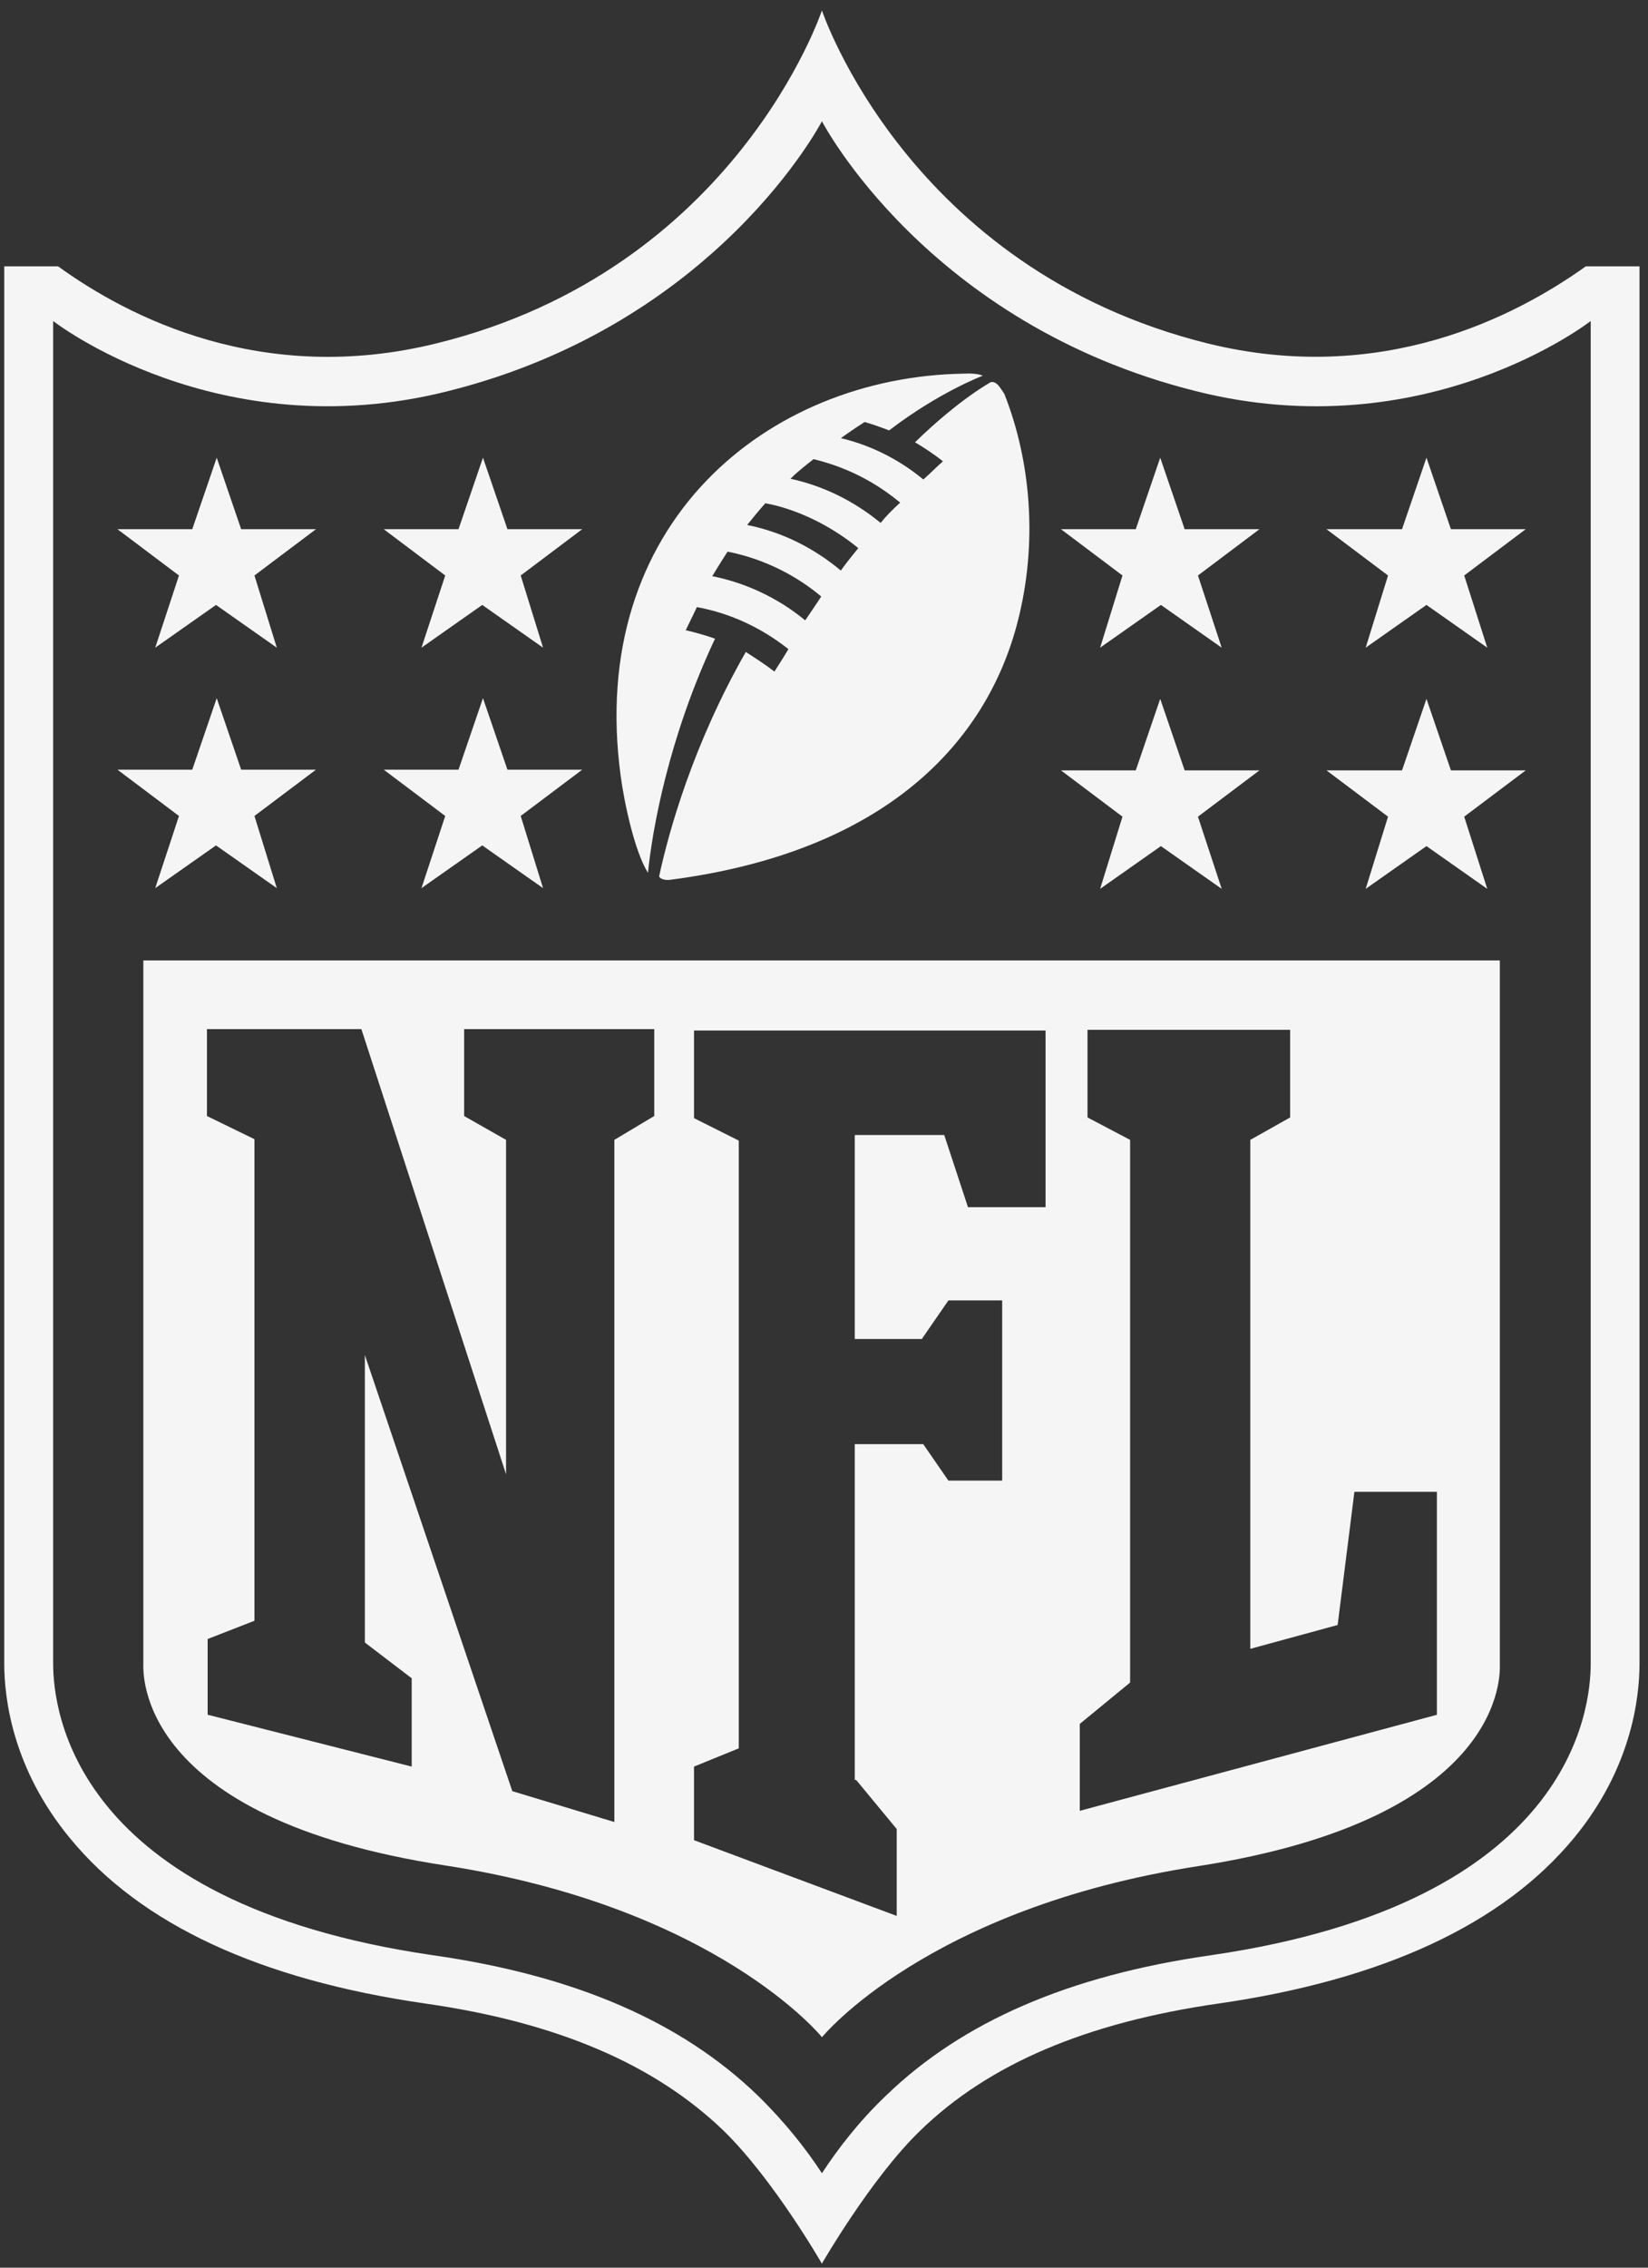 <svg width="80" height="110" viewBox="0 0 80 110" fill="none" xmlns="http://www.w3.org/2000/svg">
<rect x="0" y="0" width="80" height="110" fill="#333333" stroke="none"/>
<path d="M76.982 12.919C73.554 15.367 67.042 18.734 58.629 16.66C44.072 13.056 39.899 0.506 39.899 0.506C39.899 0.506 35.727 13.09 21.173 16.66C12.759 18.734 6.245 15.401 2.82 12.919H0.206V80.695C0.206 82.395 0.614 85.796 3.394 89.164C6.821 93.346 12.623 96.033 20.662 97.19C27.075 98.107 31.789 100.148 35.114 103.345C37.557 105.724 39.897 109.805 39.897 109.805C39.897 109.805 42.306 105.624 44.68 103.345C48.005 100.114 52.754 98.107 59.132 97.19C67.174 96.033 72.973 93.314 76.4 89.164C79.183 85.796 79.588 82.395 79.588 80.695V12.919H76.982ZM77.219 80.695C77.219 82.906 76.302 92.291 58.797 94.842C51.877 95.828 46.72 98.073 43.021 101.643C41.697 102.902 40.681 104.228 39.899 105.418C39.12 104.228 38.102 102.936 36.778 101.643C33.079 98.073 27.922 95.828 21.002 94.842C3.496 92.291 2.58 82.906 2.58 80.695V15.572C2.58 15.572 10.554 21.795 21.749 18.973C34.811 15.709 39.899 5.881 39.899 5.881C39.899 5.881 44.988 15.709 58.05 18.973C69.231 21.793 77.198 15.588 77.219 15.572V80.695V80.695Z" fill="#F5F5F5"/>
<path d="M72.808 80.73V46.587H6.958V80.696C6.958 81.07 6.519 88.176 21.615 90.49C34.814 92.529 39.902 98.821 39.902 98.821C39.902 98.821 44.991 92.563 58.155 90.524C73.25 88.178 72.808 81.07 72.808 80.73ZM31.758 54.136L29.823 55.293V88.382L24.869 86.885L17.712 65.732V79.676L19.986 81.41V85.694L10.08 83.178V79.505L12.352 78.62V55.259L10.046 54.136V49.92H17.543L24.566 71.516V55.293L22.531 54.136V49.92H31.76V54.136H31.758ZM50.756 58.557H46.989L45.836 55.056H41.493V64.952H44.749L46.039 63.081H48.65V71.821H46.039L44.818 70.053H41.493V86.342H41.561L43.53 88.722V92.937L33.69 89.264V85.694L35.862 84.809V55.327L33.69 54.239V49.989H50.756V58.557V58.557ZM69.754 83.18L52.417 87.839V83.623L54.86 81.617V55.293L52.791 54.205V49.954H62.628V54.205L60.694 55.293V79.982L64.934 78.825L65.748 72.364H69.752V83.18H69.754Z" fill="#F5F5F5"/>
<path d="M8.688 39.581L5.703 37.336H9.333L10.52 33.866L11.707 37.336H15.338L12.352 39.581L13.437 43.082L10.486 41.009L7.535 43.082L8.688 39.581ZM21.613 39.581L18.628 37.336H22.258L23.445 33.866L24.633 37.336H28.262L25.277 39.581L26.362 43.082L23.411 41.009L20.46 43.082L21.613 39.581ZM8.688 27.916L5.703 25.671H9.333L10.52 22.201L11.707 25.671H15.338L12.352 27.916L13.437 31.418L10.486 29.344L7.535 31.418L8.688 27.916ZM21.613 27.916L18.628 25.671H22.258L23.445 22.201L24.633 25.671H28.262L25.277 27.916L26.362 31.418L23.411 29.344L20.46 31.418L21.613 27.916ZM72.197 43.117L69.246 41.043L66.295 43.117L67.38 39.615L64.394 37.37H68.059L69.246 33.9L70.433 37.37H74.063L71.078 39.615L72.197 43.117ZM59.306 43.117L56.355 41.043L53.404 43.117L54.489 39.615L51.504 37.37H55.134L56.321 33.9L57.508 37.37H61.138L58.153 39.615L59.306 43.117ZM72.197 31.418L69.246 29.344L66.295 31.418L67.38 27.916L64.394 25.671H68.059L69.246 22.201L70.433 25.671H74.063L71.078 27.916L72.197 31.418ZM59.306 31.418L56.355 29.344L53.404 31.418L54.489 27.916L51.504 25.671H55.134L56.321 22.201L57.508 25.671H61.138L58.153 27.916L59.306 31.418ZM48.111 18.53C48.416 18.496 48.584 18.87 48.755 19.108C50.045 22.372 50.385 26.351 49.4 30.161C47.908 35.976 43.022 41.314 32.54 42.676C32.303 42.711 32.032 42.642 31.997 42.508C32.471 40.297 33.659 36.081 36.204 31.625C36.678 31.931 37.154 32.237 37.594 32.577C37.763 32.305 37.968 32 38.273 31.488C36.983 30.469 35.491 29.755 33.83 29.449C33.83 29.449 33.524 30.095 33.287 30.571C33.287 30.571 33.932 30.708 34.711 30.98C32.437 35.809 31.658 40.299 31.455 42.339C30.81 41.319 30.302 38.937 30.131 37.646C28.47 25.402 37.255 18.261 46.823 18.124C47.468 18.09 47.705 18.227 47.705 18.227C47.705 18.227 45.602 19.01 43.159 20.88C43.159 20.88 42.582 20.643 41.971 20.472C41.598 20.709 41.192 20.983 40.819 21.254C41.971 21.526 43.43 22.105 44.822 23.26C45.128 22.988 45.433 22.683 45.773 22.375C45.433 22.103 44.891 21.729 44.417 21.455C46.584 19.345 48.111 18.53 48.111 18.53ZM39.087 30.092C39.324 29.752 39.595 29.344 39.866 28.936C38.781 28.019 37.22 27.133 35.32 26.759C35.049 27.168 34.575 27.95 34.575 27.95C36.133 28.256 37.728 28.97 39.087 30.092ZM40.816 27.676C41.087 27.302 41.358 26.962 41.664 26.588C40.171 25.363 38.476 24.649 37.152 24.412C36.847 24.752 36.541 25.126 36.27 25.466C38 25.808 39.561 26.622 40.816 27.676ZM42.749 25.365C43.02 25.026 43.325 24.72 43.699 24.38C42.783 23.632 41.459 22.749 39.492 22.272C39.153 22.543 38.747 22.849 38.373 23.223C39.934 23.563 41.427 24.277 42.749 25.365Z" fill="#F5F5F5"/>
</svg>
